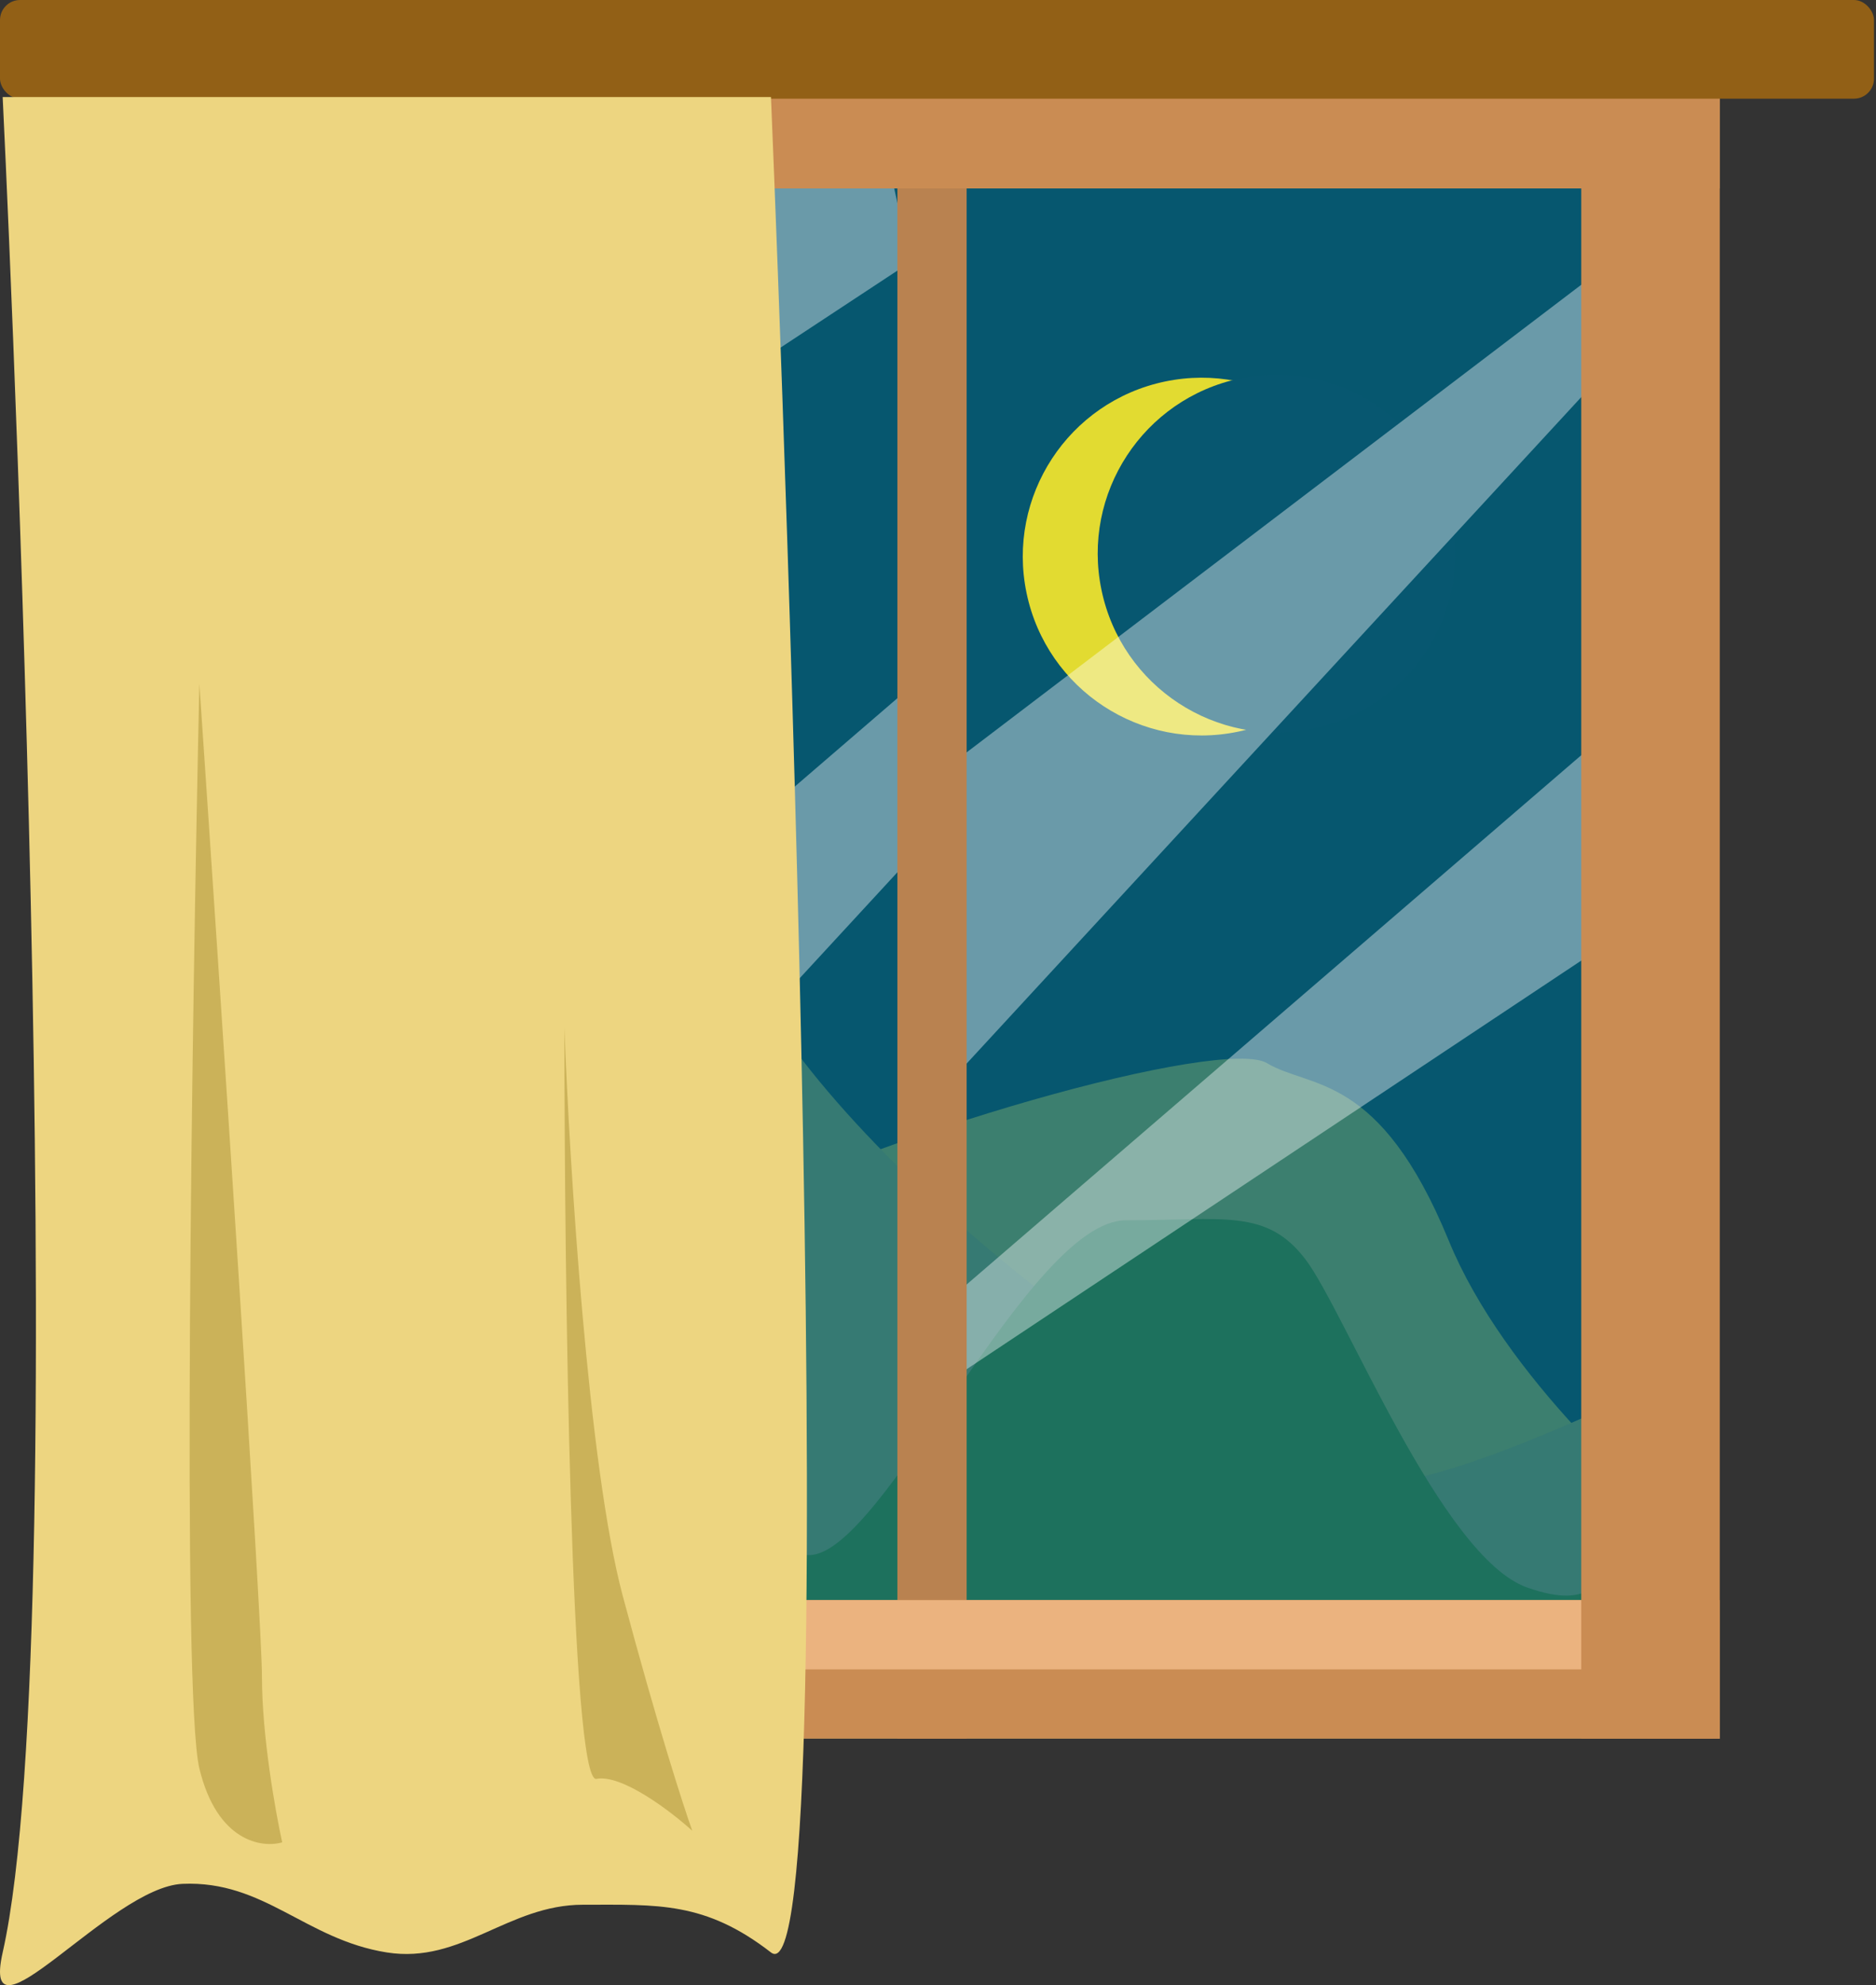 <svg width="468" height="495" viewBox="0 0 468 495" fill="none" xmlns="http://www.w3.org/2000/svg">
<rect x="0" y="0" width="468" height="495" fill="#333333" stroke="none"/>
<rect x="59.094" y="12.433" width="351.999" height="421.103" fill="#075770"/>
<path d="M165.987 309.365C121.933 331.824 79.246 325.921 63.41 320.163V433.537H427.287V387.107C411.09 375.23 375.243 343.053 361.422 309.365C344.146 267.255 326.87 271.574 316.072 265.095C305.275 258.617 221.054 281.292 165.987 309.365Z" fill="#BCDE6E"/>
<path d="M108.594 239.092C92.754 239.092 68.994 272.565 59.094 289.301V433.537H411.093V345.9C397.16 352.899 364.893 367.444 347.293 369.635C325.293 372.374 232.893 312.123 194.393 256.437C155.894 200.751 128.394 239.092 108.594 239.092Z" fill="#A8CB7B"/>
<path d="M126.912 350.251C105.89 342.447 70.79 353.502 55.867 360.005L46.135 433.537H411.091V387.767C397.79 393.019 398.13 401.856 381.002 395.854C359.591 388.35 335.408 326.783 325.676 314.028C315.944 301.272 305.238 304.274 280.908 304.274C256.577 304.274 220.341 387.767 201.849 387.767C183.358 387.767 153.189 360.005 126.912 350.251Z" fill="#54AD34"/>
<rect x="59.094" y="12.433" width="351.999" height="421.103" fill="#075770" fill-opacity="0.7"/>
<circle cx="299.753" cy="138.785" r="44.597" transform="rotate(-11.794 299.753 138.785)" fill="#E2DB31"/>
<circle cx="318.446" cy="138.024" r="44.597" transform="rotate(-11.794 318.446 138.024)" fill="#075770"/>
<path d="M55.428 319.083L226.029 172.237L235.746 204.629L55.428 400.065V319.083Z" fill="white" fill-opacity="0.4"/>
<path d="M46.789 167.918L217.39 21.072L227.108 65.342L46.789 184.114V167.918Z" fill="white" fill-opacity="0.4"/>
<path d="M230.674 195.566L410.992 58.438V81.112L230.674 276.547V195.566Z" fill="white" fill-opacity="0.4"/>
<path d="M232.506 327.722L403.107 180.875V233.783L232.506 347.157V327.722Z" fill="white" fill-opacity="0.4"/>
<rect x="33.834" y="12.434" width="34.552" height="421.103" fill="#CA8C53"/>
<rect x="394.473" y="12.434" width="34.552" height="421.103" fill="#CA8C53"/>
<rect x="223.869" y="12.434" width="17.276" height="421.103" fill="#B98250"/>
<rect x="33.834" y="12.434" width="395.189" height="34.552" fill="#CA8C53"/>
<rect x="33.834" y="398.984" width="395.189" height="34.552" fill="#CA8C53"/>
<rect x="68.387" y="398.984" width="326.085" height="17.276" fill="#EBB37F"/>
<rect width="467.5" height="24.605" rx="5" fill="#926016"/>
<path d="M0.667 24.2H192.333C192.333 24.2 212.509 502.46 192.333 486.84C175.875 474.099 164.138 474.94 145.425 474.94C126.713 474.94 115.105 489.79 96.5 486.84C76.213 483.624 65.952 468.861 45.557 469.733C27.458 470.507 -5.059 512.171 0.667 486.84C19.329 404.279 0.667 24.2 0.667 24.2Z" fill="#EDD580"/>
<path d="M155.343 397.886C146.712 365.611 142.052 290.047 140.801 256.3C140.801 319.227 142.396 444.777 148.776 443.559C155.156 442.341 167.384 451.679 172.701 456.5C170.512 450.41 163.975 430.162 155.343 397.886Z" fill="#CBB259"/>
<path d="M65.349 418.114C65.349 403.375 54.94 246.897 49.735 170.5C47.898 253.038 45.326 422.683 49.735 440.959C54.144 459.236 65.349 460.857 70.401 459.383C68.717 451.768 65.349 432.853 65.349 418.114Z" fill="#CBB259"/>
</svg>
